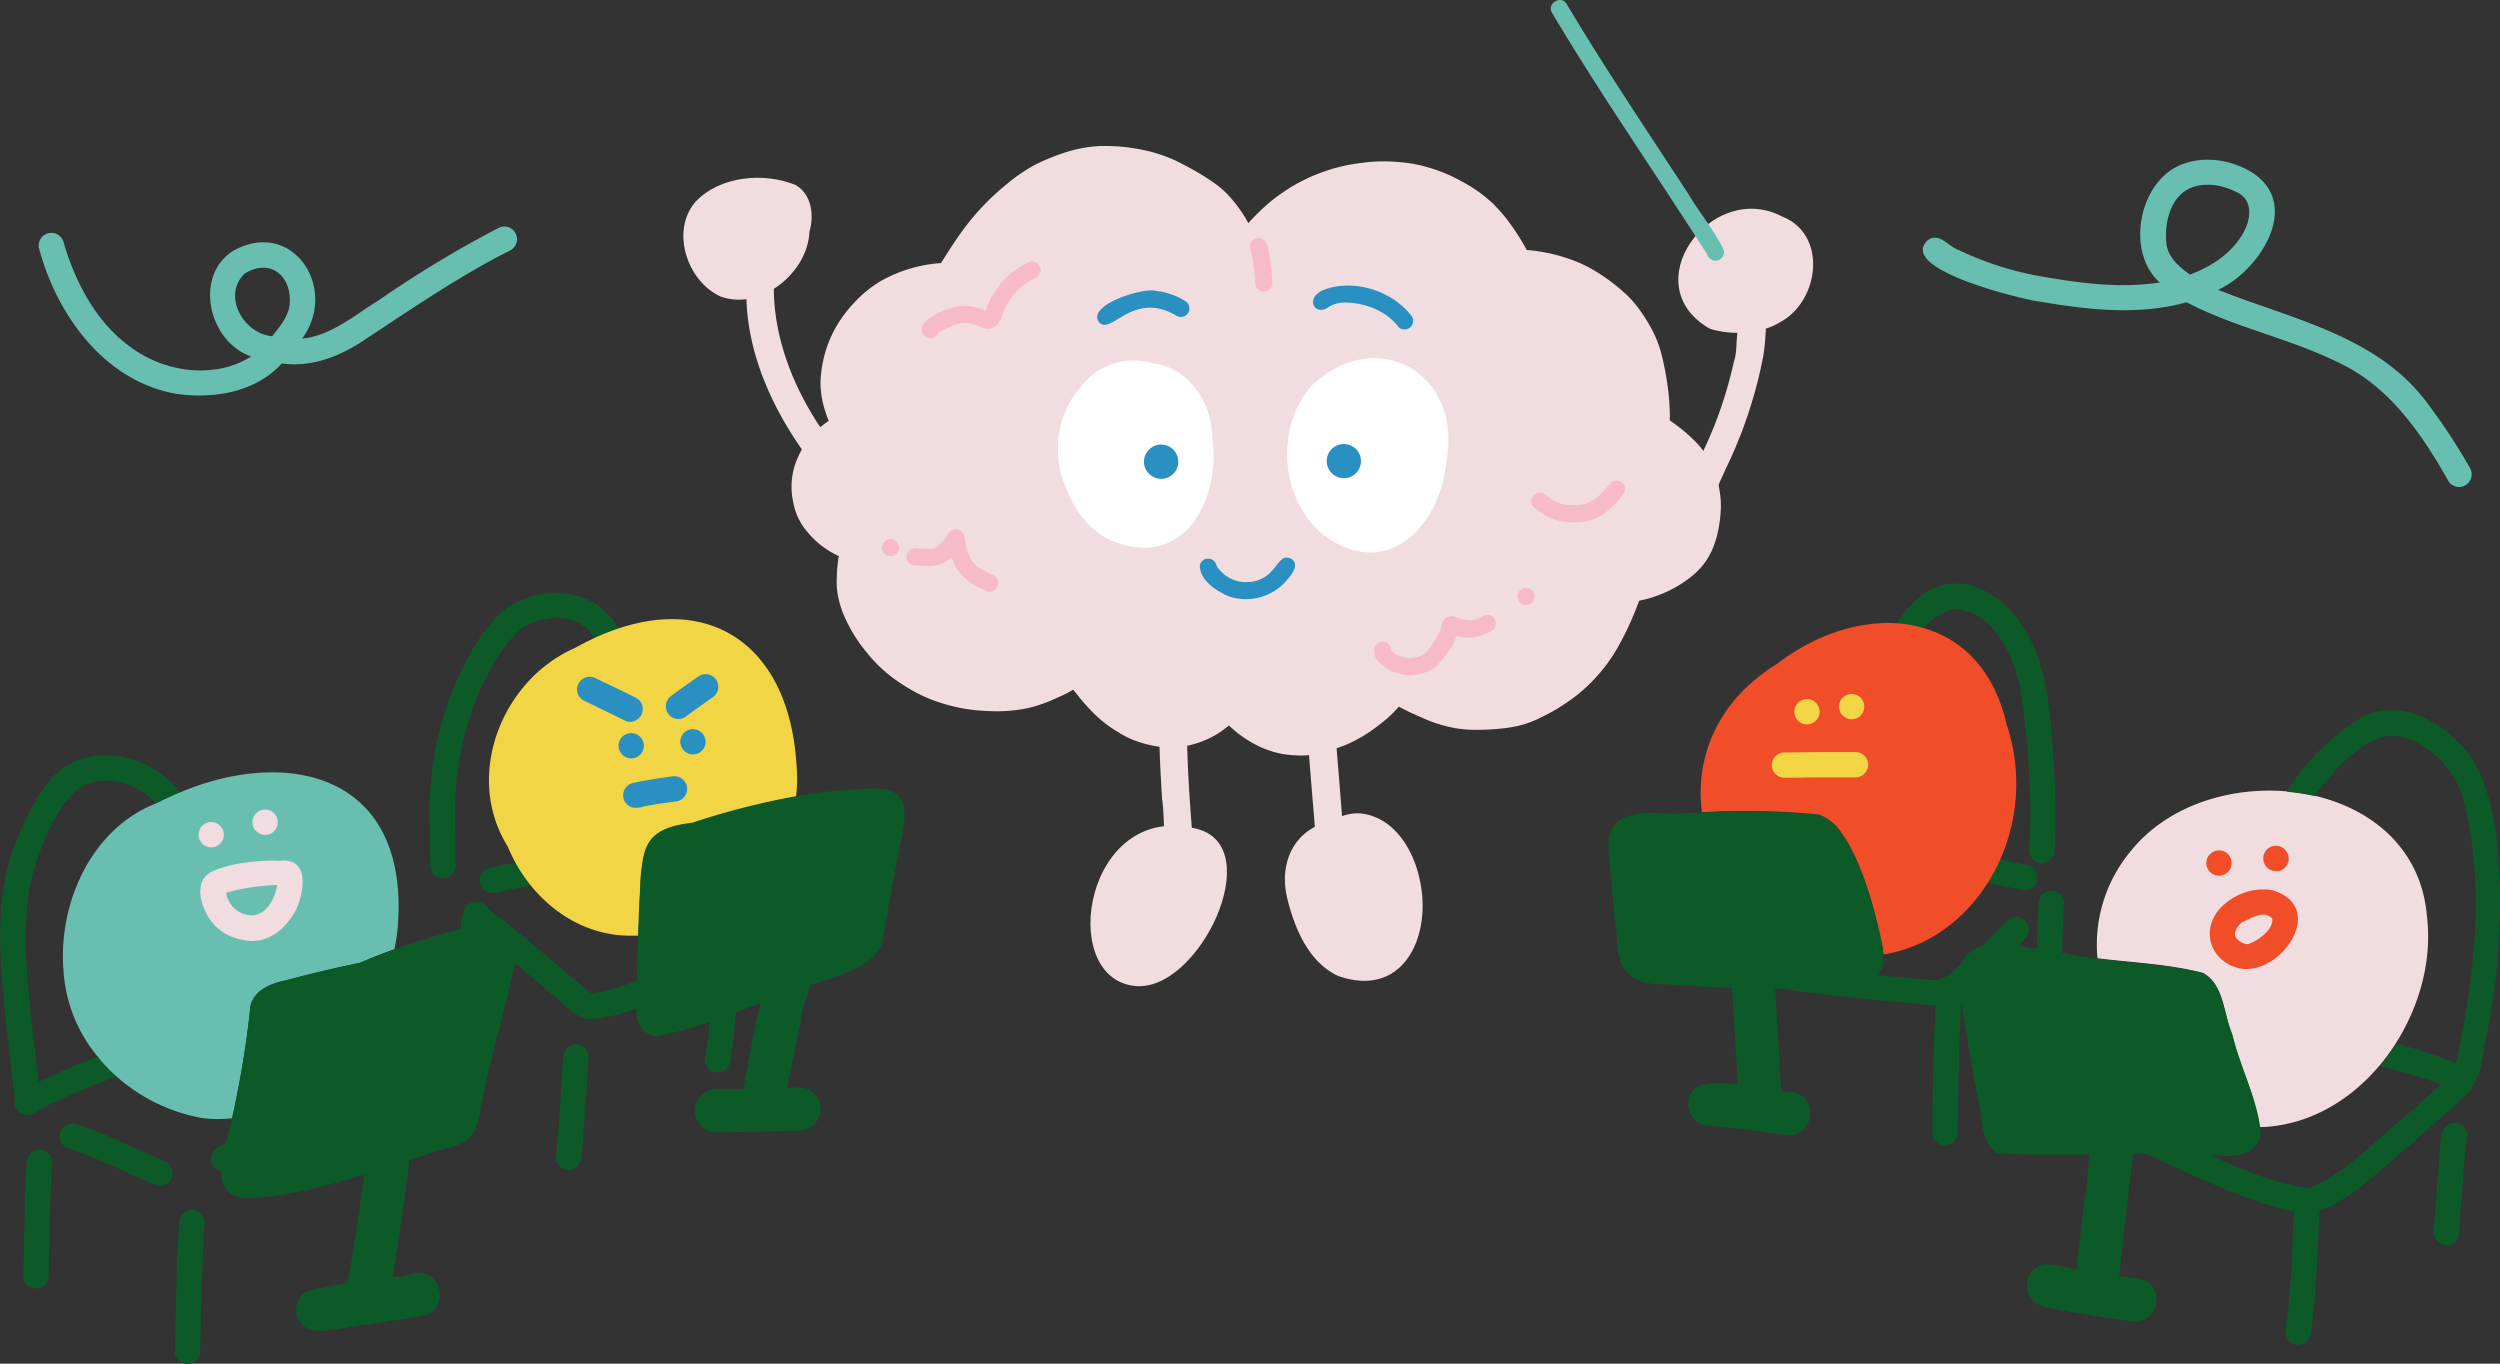 <svg xmlns="http://www.w3.org/2000/svg" viewBox="0 0 493.7 269.3"><rect x="0" y="0" width="493.7" height="269.3" fill="#333333" stroke="none"/><defs><style>.cls-1{fill:#0d5a29;}.cls-2{fill:#68bfaf;}.cls-3{fill:#f2d545;}.cls-4{fill:#2a90c1;}.cls-5{fill:#f1dce0;}.cls-6{fill:#f24d29;}.cls-7{fill:#f7bac9;}.cls-8{fill:#fff;}</style></defs><title>L2_feelsOrchestra</title><g id="Layer_2" data-name="Layer 2"><g id="chairs"><path class="cls-1" d="M42.94,198.7c-1.43-10.21-5.35-31.64-12.14-40-.3-.37-.61-.71-.91-1a13.88,13.88,0,0,0-9-3.53h0a9.49,9.49,0,0,0-6,2c-4.64,4.79-7.2,11.63-8.87,18-1.9,10.11-.54,20.48.56,30.61.35,3,.68,5.94,1.05,8.91,3.77-1.87,7.71-3.49,11.69-5C27.28,205.5,35.48,202.7,42.94,198.7Zm6.59-.21a4.81,4.81,0,0,0-.17,1.23c-.13,1.28-.29,2.55-.45,3.83L46.73,203l-.91-.14a8.31,8.31,0,0,1-1.4.78c-6.68,3.34-13.73,5.9-20.67,8.67l-.71.27c-4.4,1.65-8.81,3.36-13,5.43-1.57.59-3.26,2.17-4.84,2.17a2.35,2.35,0,0,1-1.84-.94,2.61,2.61,0,0,1-.4-2.34c-.61-4.7-1.14-9.42-1.67-14.13-1.36-13-2.93-26.95,3-39.11,2.41-5.25,5.23-11.19,10.91-13.48,7.18-2.67,15.81.23,20.33,6.31h0a54.29,54.29,0,0,1,3.87,7.35c.48,1.09.93,2.2,1.35,3.31q.87,2.32,1.6,4.71c1.3,4.25,2.3,8.61,3.19,13,.66,3.21,1.26,6.42,1.87,9.59a25,25,0,0,1,.5,3.72C48.46,198.25,49,198.37,49.53,198.49Z"/><path class="cls-1" d="M4.59,252c.17-5.54.24-11.06.4-16.58.07-2.07.09-4.16.33-6.23.93-3.78,5.89-2.19,4.87,1.57-.37,7.08-.38,14.16-.6,21.24a2.42,2.42,0,0,1-2.51,2.45A2.4,2.4,0,0,1,4.59,252Z"/><path class="cls-1" d="M30.61,234c-5.69-2.48-11.2-5.27-17-7.17A2.5,2.5,0,0,1,15,222c6.07,1.91,11.78,4.85,17.61,7.38a2.52,2.52,0,0,1-.93,4.81A2.8,2.8,0,0,1,30.61,234Z"/><path class="cls-1" d="M34.51,266.85c.27-8.59.32-17.21.91-25.78.85-3.69,5.82-2.32,4.89,1.48-.46,8.09-.56,16.2-.8,24.3a2.5,2.5,0,0,1-5,0Z"/><path class="cls-1" d="M127.69,154.09c0,1.68,0,3.37,0,5q0,3.18-.22,6.36a8.55,8.55,0,0,1-.62,3.54l.27.24a36.49,36.49,0,0,0-.64,6q-1.48-1.19-2.88-2.46a2.5,2.5,0,0,1-.9-1.38c-5.9,1.34-11.86,2.42-17.81,3.52l-3,.56c-1.32.14-3.1.81-4.58.81a2.34,2.34,0,0,1-2.58-2.11,2.53,2.53,0,0,1,2.13-2.82l5-1c6.91-1.3,13.74-2.46,20.56-4.06.76-10,.47-31.43-5.08-40.4-.21-.33-.41-.63-.63-.92-3.32-3.94-9.41-3.51-13.49-1-3.38,2.61-5.4,6.58-7.48,10.22a60.76,60.76,0,0,0-5.85,28.49c0,2.75.07,5.5.07,8.24a2.5,2.5,0,0,1-5,0c0-2.61-.06-5.23-.07-7.84a66.69,66.69,0,0,1,5.25-28.7c2.6-5.35,5.51-11.07,10.42-14.64A17.08,17.08,0,0,1,115,118a13.12,13.12,0,0,1,7.12,6.1c2.27,3.87,3.24,8.77,4,13.06a113.26,113.26,0,0,1,1.63,16.23C127.69,153.61,127.69,153.84,127.69,154.09Z"/><path class="cls-1" d="M116.25,208.66c-.47,6.74-.83,13.48-1.46,20.2a2.51,2.51,0,0,1-2.5,2.16l-.32,0a2.55,2.55,0,0,1-2.14-2.82c.37-4,.65-8,.9-11.72.18-2.7.29-5.4.53-8.09A2.51,2.51,0,0,1,116.25,208.66Z"/><path class="cls-2" d="M35.54,156.49c20.94-8.82,44-3.81,43.15,24a39.22,39.22,0,0,1-.8,7c-2.3.82-4.56,1.7-6.8,2.67-5,1-9.88,2.2-14.77,3.49-2.84.56-6,1.94-6.79,4.84a4.81,4.81,0,0,0-.17,1.23c-.13,1.28-.29,2.55-.45,3.83-.75,5.81-1.81,11.58-3.06,17.3-.91.09-1.82.14-2.75.14H43a25.92,25.92,0,0,1-3-.18A34.79,34.79,0,0,1,23,212.57a32.14,32.14,0,0,1-3.78-4,29.33,29.33,0,0,1-6.68-16.89c-1.08-13.21,5.39-27.93,18.22-33l.25-.1Q33.27,157.45,35.54,156.49Z"/><path class="cls-3" d="M157.31,151.34a28.58,28.58,0,0,1-.11,6,149.79,149.79,0,0,0-20.37,5.21c-6.55.79-8.79,2.7-9.69,6.73a36.49,36.49,0,0,0-.64,6c0,.13,0,.25,0,.38-.21,3-.32,6.08-.4,9.12h-.14c-.51,0-1,0-1.52,0-7.82,0-14.73-3.94-19.51-9.78a31.53,31.53,0,0,1-3.07-4.52,31,31,0,0,1-1.58-3.29c-8.69-13.86-1.28-32.86,13.26-39.23,1.28-.71,2.54-1.36,3.8-1.94a44.9,44.9,0,0,1,4.76-1.9C141.11,117.74,156,128.1,157.31,151.34Z"/><path class="cls-4" d="M123.49,142.34c-2.66-1.32-5.34-2.61-8-3.89a2.5,2.5,0,0,1,1.94-4.61c2.69,1.28,5.36,2.57,8,3.89a2.61,2.61,0,0,1,1.33,1.33,2.57,2.57,0,0,1-2.33,3.5A2.23,2.23,0,0,1,123.49,142.34Z"/><path class="cls-4" d="M132,141a2.52,2.52,0,0,1,.45-3.5c1.78-1.32,3.58-2.59,5.38-3.86a2.55,2.55,0,0,1,3.51.45,2.52,2.52,0,0,1-.45,3.51c-1.81,1.27-3.61,2.54-5.38,3.85A2.59,2.59,0,0,1,134,142,2.47,2.47,0,0,1,132,141Z"/><path class="cls-4" d="M122.15,147.27a2.5,2.5,0,1,1,2.5,2.5A2.51,2.51,0,0,1,122.15,147.27Z"/><path class="cls-4" d="M134.34,146.49a2.5,2.5,0,1,1,2.5,2.5A2.53,2.53,0,0,1,134.34,146.49Z"/><path class="cls-4" d="M135.68,155.45a2.52,2.52,0,0,1-2.14,2.82c-1.95.24-3.9.52-5.83.87l-.48.09a4.79,4.79,0,0,1-1.55.28,2.43,2.43,0,0,1-2.6-2.13,2.56,2.56,0,0,1,1.84-2.76c.92-.19,1.84-.37,2.77-.53,1.72-.31,3.44-.56,5.18-.78A2.52,2.52,0,0,1,135.68,155.45Z"/><path class="cls-5" d="M41.7,162.34a2.5,2.5,0,1,1,0,5,2.47,2.47,0,0,1-.94-.19,2.5,2.5,0,0,1,.94-4.81Z"/><path class="cls-5" d="M49.85,162.38a2.5,2.5,0,1,1,2.5,2.5A2.53,2.53,0,0,1,49.85,162.38Z"/><path class="cls-5" d="M50,180.77c2.76-.33,4.36-3.43,4.74-6a43.49,43.49,0,0,0-10.09,1.51A5.26,5.26,0,0,0,50,180.77ZM55.15,170c5.92-.75,5.06,5.86,3.38,9.48-1.6,3.3-4.78,6.33-8.61,6.33h-.39a11.92,11.92,0,0,1-4-.93,9.29,9.29,0,0,1-4.37-3.78c-1.29-2.2-2.31-5.15-1-7.54a4.61,4.61,0,0,1,2.2-1.66C46,170.27,52.62,169.79,55.15,170Z"/><path class="cls-1" d="M405.5,149.66a145.87,145.87,0,0,1,.2,18.58,2.5,2.5,0,0,1-2.49,2.16l-.33,0c-1.73-.23-2.41-2-2.07-3.52a153.45,153.45,0,0,0-1.9-31.11c-1.3-6.57-5.64-15.69-13.4-15.47A11.86,11.86,0,0,0,380,124c-4.19,4.91-5.8,13-7.51,18.6-1.57,6.81-3.15,13.65-4.07,20.58a2.55,2.55,0,0,1-4.07,2.33,13.28,13.28,0,0,0-.76-1.1h0c-.45-1.35,0-2.87.2-4.24.39-2.24.79-4.47,1.23-6.7q.48-2.5,1-5c.05-.27.11-.53.16-.79.57-2.32,1.11-4.71,1.7-7.09.08-.33.16-.67.25-1,1.45-5.8,3.23-11.57,6.46-16.53a27.53,27.53,0,0,1,2-2.72c8.13-9.72,19.05-4.18,24.09,5.43C404.53,133,404.94,141.91,405.5,149.66Z"/><path class="cls-1" d="M400.53,170.88a2.51,2.51,0,0,1-.62,4.92,3.07,3.07,0,0,1-.71-.09l-6.67-1.4-10.75-2.25c-3.93-.88-8-1.35-11.91-2.13a2.51,2.51,0,0,1-.55-4.29c1-.8,2.18-.41,3.31-.27,7.51,1.08,14.91,2.78,22.34,4.36h0C396.82,170.13,398.67,170.52,400.53,170.88Z"/><path class="cls-1" d="M457,157.11a46.58,46.58,0,0,0-3.06,4.91,41.89,41.89,0,0,0-2.61,5.86c-.49,1.36-.93,2.74-1.31,4.14s-.66,2.58-.94,3.89c-.36,1.65-.66,3.31-.93,5-.17,1-.32,2.05-.47,3.07-.19,1.29-.37,2.57-.54,3.85a2.52,2.52,0,1,1-5,.45c.07-.79.16-1.57.25-2.36.14-1.27.3-2.53.49-3.79.3-2,.65-4,1.07-6a82.34,82.34,0,0,1,3.21-11.4,56.32,56.32,0,0,1,4.37-8.4A38.55,38.55,0,0,1,457,157.11Z"/><path class="cls-1" d="M473.12,206a39.1,39.1,0,0,1-3.18,4.35c-2.2-.56-4.41-1.09-6.63-1.61a126.8,126.8,0,0,1-15.25-5.31c-2-.78-3.94-1.55-5.93-2.28l-1.94,1.42c-.52-1.65-.88-3.47-1.42-5.16.36-.27.73-.53,1.08-.8a2.63,2.63,0,0,1,.66-.35,2.44,2.44,0,0,1,2.29-.2c7.36,2.63,14.46,6,22.07,7.92C467.62,204.67,470.38,205.31,473.12,206Z"/><path class="cls-1" d="M482.73,245.86a2.54,2.54,0,0,1-2.14-2.82c.39-5,.77-10,1.17-15a32.9,32.9,0,0,1,.52-4.53,2.5,2.5,0,0,1,4.87,1.07c-.78,6.36-1,12.79-1.6,19.18a2.5,2.5,0,0,1-2.51,2.17Z"/><path class="cls-6" d="M396.28,143.07A36.94,36.94,0,0,1,395,169.73h0a35.13,35.13,0,0,1-2.44,4.58c-4.62,7.35-11.83,12.76-20.61,14.18a11.72,11.72,0,0,0-.3-2.12c-.93-4.76-3.39-14.78-7.26-20.82a13.28,13.28,0,0,0-.76-1.1h0a9.18,9.18,0,0,0-4.39-3.59,151.39,151.39,0,0,0-23.14-.47c-1.41-10.73,3-22,14.75-29.23,7.37-5.7,16-8.59,23.8-8.07a24.16,24.16,0,0,1,5.39,1C387.62,126.3,393.82,132.42,396.28,143.07Z"/><path class="cls-5" d="M479.26,180.84c1.07,8.58-1.35,17.68-6.14,25.19a39.1,39.1,0,0,1-3.18,4.35c-6,7.13-14.32,12-23.69,12.2-.85-6.27-4.05-12.23-5.5-18.44a13.27,13.27,0,0,1-.56-1.54c-.52-1.65-.88-3.47-1.42-5.16-.7-2.22-1.71-4.22-3.77-5.34-6.76-1.72-13.81-2-20.79-2.86a28.81,28.81,0,0,1,6.56-21.15c7.08-8.85,19.28-12.77,30.72-11.82a38.55,38.55,0,0,1,5.48.84C468.49,159.75,478.14,167.68,479.26,180.84Z"/><path class="cls-6" d="M438.2,167.93a2.5,2.5,0,1,1-2.5,2.5A2.52,2.52,0,0,1,438.2,167.93Z"/><path class="cls-6" d="M451.3,167.88a2.49,2.49,0,0,1,.68,1.69,2.54,2.54,0,0,1-2,2.45,2.21,2.21,0,0,1-.51,0,2.5,2.5,0,1,1,1.82-4.19Z"/><path class="cls-6" d="M442.23,191.23c-5.38-1.28-7.66-6.9-4.21-11.37a11.72,11.72,0,0,1,10.54-4.11c10.69,3,2.92,15.61-5,15.61A6.76,6.76,0,0,1,442.23,191.23Zm.53-9.1c-.91.69-2.06,2.38-.94,3.33a3.13,3.13,0,0,0,2.05,1c1.83-.47,5.28-3,4.83-5.1a2.36,2.36,0,0,0-1.74-.73C445.55,180.59,444,181.62,442.76,182.13Z"/><path class="cls-3" d="M354.34,140.55a2.5,2.5,0,1,1,2.5,2.5A2.51,2.51,0,0,1,354.34,140.55Z"/><path class="cls-3" d="M363.16,139.54a2.5,2.5,0,1,1,2.5,2.5A2.53,2.53,0,0,1,363.16,139.54Z"/><path class="cls-3" d="M349.9,151.09a2.53,2.53,0,0,1,2.5-2.5c2.24,0,4.47-.05,6.71-.07l7.31,0a2.5,2.5,0,1,1,0,5l-7.31,0c-2.24,0-4.47.07-6.71.07A2.52,2.52,0,0,1,349.9,151.09Z"/><path class="cls-1" d="M173.38,155.72c6.53.1,5.56,6.14,4.45,10.71-1.16,6.21-2.44,12.41-3.42,18.65-.61,5.49-8.39,7.51-14.39,9.45-.67,2.46-1.86,5.06-1.9,7.19q-1.38,6.56-2.7,13.1l2.35-.06a4.25,4.25,0,0,1,0,8.5c-5.42.13-10.86.33-16.29.33a4.25,4.25,0,0,1,0-8.5c1.77,0,3.53,0,5.3-.05,1.14-5.63,2.06-11.35,3.38-16.93-1.62.59-3.24,1.2-4.85,1.8-.26,3.25-.54,6.5-1.12,9.71a2.56,2.56,0,0,1-2.48,2.16l-.34,0a2.52,2.52,0,0,1-2.14-2.82q.6-3.31.87-6.68c0-.16,0-.32,0-.48a71.19,71.19,0,0,1-10.4,2.83c-3.17-.3-4-2.84-4.06-5.52a29,29,0,0,1-9.1,2.14c-3.23-.24-5.28-3.29-7.75-5.07-2.35-2-4.69-4-7.07-5.95-2,9.18-4.75,18.2-6.58,27.42-.61,4.53-1.33,7.88-6.39,8.94-2.63.79-5.26,1.65-7.9,2.51-.2,1.68-.41,3.36-.65,5q-1.18,9.12-2.7,18.19c1.56-.22,3.11-.49,4.63-.83,5.5-.71,6.65,7.59,1.16,8.43-3.41.56-6.82,1.07-10.24,1.58-3.24.28-6.53,1.32-9.79,1.32a11.89,11.89,0,0,1-1.69-.11,4.27,4.27,0,0,1-1.44-7.48,52.85,52.85,0,0,1,8.56-1.78q1.74-10.2,3.09-20.47l.14-1c-7.51,2.33-15.11,4.29-23,4.69-4-.15-5.3-2.55-5.32-5.44A2.39,2.39,0,0,1,42,230.05a2.51,2.51,0,0,1,.89-3.42l1.85-1,0-.08c.37-1.58.74-3.15,1.08-4.73,1.25-5.72,2.31-11.49,3.06-17.3.16-1.28.32-2.55.45-3.83a4.81,4.81,0,0,1,.17-1.23c.76-2.9,3.95-4.28,6.79-4.84,4.89-1.29,9.8-2.49,14.77-3.49,2.24-1,4.5-1.85,6.8-2.67,4.3-1.53,8.69-2.82,13.12-4a12.82,12.82,0,0,1,.37-2.69,2.89,2.89,0,0,1,.19-.35,2.53,2.53,0,0,1,4.28-1.65,20.75,20.75,0,0,0,2.84,2.44c6.18,4.79,12,10,18,14.94a31.44,31.44,0,0,0,9.12-2.6c.09-2.95.14-5.91.23-8.86s.19-6.08.4-9.12c0-.13,0-.25,0-.38a36.49,36.49,0,0,1,.64-6c.9-4,3.14-5.94,9.69-6.73a149.79,149.79,0,0,1,20.37-5.21A102.45,102.45,0,0,1,173.38,155.72Z"/><path class="cls-1" d="M414.8,219.14l-.07-.12a5.42,5.42,0,0,1-.7.29h.66A1.63,1.63,0,0,1,414.8,219.14Zm70.35-72.83c9.71,8.66,8.92,31.2,8.1,43.46-.51,5.27-1.41,10.51-2.37,15.71-.67,2.36-.8,7-2.62,8.94a2.07,2.07,0,0,1-.69,1.31c-3.91,3.5-7.81,7-11.75,10.47-4.25,3.34-11.49,10.84-17.73,12.85a3.08,3.08,0,0,1-.07.68c-.19,3.87-.3,7.75-.57,11.61-.25,4-.55,8.07-1.1,12.07a2.54,2.54,0,0,1-2.49,2.16,1.83,1.83,0,0,1-.33,0,2.53,2.53,0,0,1-2.14-2.82c.52-3.79.79-7.61,1.06-11.44s.19-8.06.67-12c-8-1.76-15.49-5.15-22.92-8.49-1.91-.87-3.78-1.77-5.6-2.68l-.57-.23h-2.77c-.48,3.54-.84,7.09-1.25,10.63-.51,4.48-1,9-1.52,13.45,1.25.18,2.51.35,3.77.48,5.26.77,4.42,8.46-.51,8.46a4.82,4.82,0,0,1-.65,0c-4.65-.63-9.3-1.29-13.91-2.15-1.93-.48-4.19-.45-5.68-1.93-2.45-2.32-1-6.91,2.43-7.21,2.05.26,4.1.6,6.16,1q.75-6.84,1.54-13.66c.52-1.85.6-5.4.93-9-6,0-11.93.07-17.82-.11-3.88-2-3.08-7.34-4.18-11-1.13-6.23-2.3-12.47-3.15-18.75a13.12,13.12,0,0,0-.23,1.6c-.37,8-.48,16-.62,23.93a2.45,2.45,0,0,1-2.52,2.47,2.4,2.4,0,0,1-2.48-2.47q.15-10,.44-20.07c.21-1.59,0-3.39.22-5.06a8.44,8.44,0,0,1-.87,0,11.24,11.24,0,0,1-2.45-.28c-6.57-.58-13.14-1.22-19.68-2-2-.24-4.49-.54-7-1l-1.67,0c.39,6.76.75,13.52,1.19,20.27.76.1,1.48.16,2.14.18,5.28.77,4.42,8.46-.51,8.46a4.68,4.68,0,0,1-.64,0c-5.22-.68-10.45-1.49-15.7-1.9-3.65-.3-5-5.49-2-7.58,2.12-1,5.06-.92,8.15-.51q-.62-9.52-1.13-19.08-6.69-.23-13.38-.7c-6.12.19-9.39-2.65-9.33-8.89-.6-5.52-1.21-11.05-1.57-16.59-1.27-8.71,5.75-8.67,12.27-8.17l6-.26a151.39,151.39,0,0,1,23.14.47,9.18,9.18,0,0,1,4.39,3.59h0a13.28,13.28,0,0,1,.76,1.1c3.87,6,6.33,16.06,7.26,20.82a11.72,11.72,0,0,1,.3,2.12,6,6,0,0,1-1,4c3.64.38,7.29.72,11,1,2.19-.07,3.87-1.76,5.52-3.22a5.27,5.27,0,0,1,3.88-3.43c1.7-1.61,3.36-3.27,5-5a2.5,2.5,0,1,1,3.53,3.53c-.43.47-.87.92-1.31,1.38,1.23.16,2.49.37,3.74.58.08-2.55.14-5.09.23-7.64a5.62,5.62,0,0,1,.47-2.66,2.52,2.52,0,0,1,4.65.91c-.21,3.38-.3,6.77-.39,10.16,2.34.51,4.7.87,7.08,1.16,7,.87,14,1.14,20.79,2.86,2.06,1.12,3.07,3.12,3.77,5.34.54,1.69.9,3.51,1.42,5.16a13.27,13.27,0,0,0,.56,1.54c1.45,6.21,4.65,12.17,5.5,18.44.05.42.1.84.14,1.26-.81,3.61-3.84,4.35-7.28,4.35-.87,0-1.77-.05-2.66-.11,6.3,2.87,12.72,5.55,19.51,6.47,6.9-2.82,12.57-8.92,18.17-13.51q3.93-3.49,7.85-7a120.14,120.14,0,0,0-12-3.66,39.1,39.1,0,0,0,3.18-4.35,89.5,89.5,0,0,1,11.75,3.82c3.77-17.34,5.94-35.81,1.15-53.15-2-5.62-7.2-10.72-13.24-11.52-5.48-.28-11.76,6.23-15.81,11.93a38.55,38.55,0,0,0-5.48-.84,43.82,43.82,0,0,1,15.05-14.82C473,138.2,480.39,141.58,485.15,146.31Z"/></g><g id="conductor"><g id="brain_shape" data-name="brain shape"><path class="cls-5" d="M339.58,96.91a16.64,16.64,0,0,1,.26,3.33,25.69,25.69,0,0,1-.33,3.38,19.12,19.12,0,0,1-.89,3.65,13.94,13.94,0,0,1-2.84,4.94,16.94,16.94,0,0,1-2.28,2.05,24,24,0,0,1-4.92,2.85,24.36,24.36,0,0,1-4.88,1.52c-.41,1.15-.89,2.35-1.42,3.56a58.82,58.82,0,0,1-3,6,32.32,32.32,0,0,1-4.08,5.53,31.14,31.14,0,0,1-5,4.47,38.87,38.87,0,0,1-5.89,3.49A21.54,21.54,0,0,1,301.1,143a24.28,24.28,0,0,1-3.56.75,43.37,43.37,0,0,1-5.79.37h-.91a25,25,0,0,1-3.51-.33,29.27,29.27,0,0,1-3.55-.9,24.59,24.59,0,0,1-2.92-1.15l-.5-.21c-.91-.4-2.11-.93-3.26-1.53l-.85-.45c-.59.67-1.21,1.31-1.84,1.9a31.62,31.62,0,0,1-2.6,2.12A28.6,28.6,0,0,1,266,147c-1.06.46-2.18.82-3.18,1.14a23.85,23.85,0,0,1-3.26.84,15.44,15.44,0,0,1-2.67.22,24.06,24.06,0,0,1-3.77-.33,19.3,19.3,0,0,1-6-2.28,22.09,22.09,0,0,1-4.43-3.33,19.13,19.13,0,0,1-2.35,1.71,18.54,18.54,0,0,1-6.47,2.41,15.53,15.53,0,0,1-2.68.24,18,18,0,0,1-4.12-.5,22.47,22.47,0,0,1-3.27-1,18.83,18.83,0,0,1-3.11-1.61,25.22,25.22,0,0,1-4.16-3.12,39.38,39.38,0,0,1-3.71-4.09l-.88-1.1a23.77,23.77,0,0,1-2.64,1.36c-1,.45-2,.92-3.1,1.31a24.5,24.5,0,0,1-3.37,1,31.94,31.94,0,0,1-3.62.5c-.74.06-1.51.09-2.35.09-1.27,0-2.63-.07-4.28-.22a33.69,33.69,0,0,1-6.86-1.46,28.5,28.5,0,0,1-5.92-2.64,31.8,31.8,0,0,1-5.63-4.06,26.38,26.38,0,0,1-2.42-2.52c-.7-.83-1.44-1.73-2.1-2.68a28.74,28.74,0,0,1-1.85-3,29.61,29.61,0,0,1-1.35-2.86,19.41,19.41,0,0,1-1-3.53,15.4,15.4,0,0,1-.2-3.47,28.32,28.32,0,0,1,.27-3.38c0-.26.1-.54.16-.81a17.08,17.08,0,0,1-4.43-2.89,19.58,19.58,0,0,1-2.32-2.52,12.38,12.38,0,0,1-2.31-5.35,14.33,14.33,0,0,1,.23-6.83,18,18,0,0,1,2.46-5,12.08,12.08,0,0,1,2-2.32c.71-.62,1.46-1.18,2.17-1.69l.11-.08.08,0a24.74,24.74,0,0,1-1.26-4,14.21,14.21,0,0,1-.27-1.69v-.09a15.43,15.43,0,0,1-.11-1.81,23.76,23.76,0,0,1,.39-3.64,23.31,23.31,0,0,1,2.3-6.66,24.47,24.47,0,0,1,3.9-5.41,23.34,23.34,0,0,1,5.44-4.42,28.07,28.07,0,0,1,11.77-3.48c.22-.36.46-.73.69-1.09,1.18-1.88,2.2-3.43,3.28-4.93a48.87,48.87,0,0,1,8.9-9.48,34.35,34.35,0,0,1,5.55-3.83A40.77,40.77,0,0,1,210.69,30a26.46,26.46,0,0,1,6.8-1.17h.81a34.44,34.44,0,0,1,5.73.47,33.26,33.26,0,0,1,3.42.71,31.27,31.27,0,0,1,3.42,1.15,26.3,26.3,0,0,1,3,1.43c1,.51,2,1.07,2.94,1.63s1.88,1.15,2.93,1.9a17.62,17.62,0,0,1,2.5,2.08,27.75,27.75,0,0,1,3.8,5,7,7,0,0,1,.46.89,41.12,41.12,0,0,1,3.91-3.85,27.11,27.11,0,0,1,2.58-2c.84-.58,1.89-1.3,3-1.9s2.22-1.16,3.29-1.62,2.19-.84,3.21-1.19A34.43,34.43,0,0,1,269,32.16a29.84,29.84,0,0,1,3.51-.29h.28c1,0,2,0,3.35.13a27.1,27.1,0,0,1,6.44,1.22,34.61,34.61,0,0,1,3.32,1.22c.91.4,1.88.9,3,1.51A28.74,28.74,0,0,1,294.61,40a31.13,31.13,0,0,1,4.29,5.14c1,1.41,1.84,2.83,2.6,4.23a33.26,33.26,0,0,1,8,1.63,26.49,26.49,0,0,1,3.29,1.31,29.81,29.81,0,0,1,3.13,1.77,38.58,38.58,0,0,1,5.51,4.33,22.29,22.29,0,0,1,2.28,2.67,29.76,29.76,0,0,1,1.95,3,22.84,22.84,0,0,1,1.57,3.17,23.4,23.4,0,0,1,1,3.18,58.55,58.55,0,0,1,1.21,6.72,41.79,41.79,0,0,1,.31,5.88,32.31,32.31,0,0,1,4.5,3.63,17.68,17.68,0,0,1,4.21,6A20.09,20.09,0,0,1,339.58,96.91Z"/></g><g id="limbs"><path class="cls-5" d="M167.07,98.67c-2.83-1-4.14-4.38-6.13-6.46-8.16-10.37-14.39-23.53-13.45-37,.9-4.14,6.65-2.27,5.33,1.68,0,9.57,3.61,18.92,8.76,26.87,2.55,3.59,5.18,7.14,8,10.49A2.77,2.77,0,0,1,167.07,98.67Z"/><path class="cls-5" d="M142.35,58.58c-6.63-2.94-10-13-5-18.73,4.81-5.12,13.54-5.88,19.78-3.31,3.19,1.86,3.67,6,2.72,9.23C159.53,53.83,150.27,61.4,142.35,58.58Z"/><path class="cls-5" d="M332.39,104.57a2.76,2.76,0,0,1-1.47-3.6c1.86-4,3.68-8,5.49-12a81.52,81.52,0,0,0,6-17.57c.94-2.58,0-5.81,1.61-8.08a2.77,2.77,0,0,1,4.69,1.94c-.11,1.68-.22,3.37-.49,5a88.82,88.82,0,0,1-7.4,22.28q-2.37,5.3-4.82,10.56A2.79,2.79,0,0,1,332.39,104.57Z"/><path class="cls-5" d="M337.67,64.92c-15.1-8.59.23-29.47,14.23-22.18,9,3.51,7.43,16.47-.12,20.75C347.87,66,342,66.29,337.67,64.92Z"/><path class="cls-2" d="M337.14,50.24c-10.15-15.92-21-31.48-30.65-47.71-1.1-1.86,1.83-3.62,2.92-1.7,7.64,12.83,16,25.2,24.17,37.73,2.19,3.67,5,7,6.82,10.78A1.69,1.69,0,0,1,337.14,50.24Z"/><path class="cls-5" d="M232.12,173.27c-2.64-1.6-2-12.11-2.64-15.47-.45-8.11-1-16.3,0-24.38.16-2.87,2.45-7.79,5.8-5,1.7,1.61.15,3.45-.26,5.19a62.16,62.16,0,0,0-.62,9.84c0,6.85.47,13.69,1,20.51-.1,2.75,1.31,5.7.43,8.32A2.77,2.77,0,0,1,232.12,173.27Z"/><path class="cls-5" d="M223.72,194.66c-14.95-2.12-9.32-36.3,12.31-31.06C250.78,166.83,236.54,196.66,223.72,194.66Z"/><path class="cls-5" d="M260.07,168.23c-.78-9.54-1.62-19.09-2.26-28.65-.77-3.07,1.61-6.38,4.64-4,1.35,1.39.6,4.16,1,5.67.67,8.74,1.39,17.48,2.09,26.21a2.84,2.84,0,0,1-.54,2A2.77,2.77,0,0,1,260.07,168.23Z"/><path class="cls-5" d="M264.26,192.73c-5.65-2.61-8.42-9-9.89-14.67-1.66-5.89-.09-12.19,5.71-15a12.41,12.41,0,0,1,3.7-1.33,9.08,9.08,0,0,1,4.94-1.09c6.9.78,10.75,7.72,11.83,14C282.54,185.48,276.83,197.16,264.26,192.73Z"/><path class="cls-2" d="M35.12,77.82C20.83,75.51,11.31,62.39,7.73,49.15a2.5,2.5,0,0,1,4.82-1.33C14.94,56,19.2,64.1,26.44,69,33,73.6,42.65,74.83,49.61,70.39,41.29,67.56,38.16,54.64,46,49.56,57.8,42.94,66.93,57,59.67,66.86c5.71-.56,10.29-4.59,15-7.48A219.4,219.4,0,0,1,98.62,44.93a2.5,2.5,0,0,1,1.95,4.61c-9.88,5-19,11.27-28.21,17.33-4.88,3.37-10.67,5.76-16.7,4.9C50.52,77.41,42.41,78.78,35.12,77.82ZM53.76,66.4c1.41-1.82,2.83-3.45,3.36-5.69C58,55,53.78,50.75,48.35,54,43.78,58.32,48.05,65.91,53.76,66.4Z"/><path class="cls-2" d="M483.49,94.94c-5.19-9.14-11.44-18.35-21.13-23.07-9.86-5-20.84-7.08-30.55-12.18-9.71,2.7-19.88,1.44-29.65-.24-3.59-.55-27.48-6.35-21.48-12,2.24-1.68,4.1,1.26,6.16,1.94a63.31,63.31,0,0,0,15.17,5c8.06,1.44,16.33,2.66,24.49,1.39-6.58-5.87-4.27-19.12,3.5-22.93,4.72-2.27,10.57-1.44,14.91,1.32,9.7,6.45,1.17,19.42-6.88,23.06,14.72,5.88,31.7,9.1,41.54,22.68a118.46,118.46,0,0,1,8.23,12.56,2.5,2.5,0,0,1-4.31,2.53Zm-51-40.72c3.86-1.46,7.57-3.74,9.89-7.24,2.08-2.93,3.08-7.6-1.06-9.21-2.8-1.36-6.26-1.84-9.14-.47-3.85,2.06-4.83,7.19-4.31,11.2C428.36,51,430.47,52.79,432.46,54.22Z"/></g><g id="wrinkles"><path class="cls-7" d="M174.18,108.14a1.69,1.69,0,1,1,1.69,1.69A1.71,1.71,0,0,1,174.18,108.14Z"/><path class="cls-7" d="M194.85,116.71a12.44,12.44,0,0,1-5.71-4.12,9.84,9.84,0,0,1-1.26-2.56,8.9,8.9,0,0,1-1.42,1.06,6.48,6.48,0,0,1-3.36.71c-.69,0-1.37-.06-2.06-.13a1.87,1.87,0,0,1-.34,0A1.71,1.71,0,0,1,179,110a1.76,1.76,0,0,1,1.07-1.63,2.37,2.37,0,0,1,1.37-.06l.76.07c.47,0,.94,0,1.41,0q.38,0,.75-.09l.13,0,.15-.07.42-.24.41-.33c.28-.26.54-.52.8-.8s.4-.5.59-.76c.35-.56.62-1.2,1.28-1.45a1.72,1.72,0,0,1,2.22.9,6.47,6.47,0,0,1,.26,1.38c0,.31.09.61.15.91s.23.87.37,1.3a8,8,0,0,0,.39.91c.1.19.22.38.34.57a4.91,4.91,0,0,0,.39.51c.18.2.38.39.58.58a8.27,8.27,0,0,0,.66.51c.52.34,1.07.64,1.62.93.34.16.68.32,1,.46a1.69,1.69,0,0,1-.67,3.24A1.64,1.64,0,0,1,194.85,116.71Z"/><path class="cls-7" d="M247.9,56.09a50.85,50.85,0,0,0-.62-5.5c-.09-.4-.17-.81-.29-1.2v0h0v0a1.67,1.67,0,0,1,.2-1.7,1.7,1.7,0,0,1,2.37-.3,3.38,3.38,0,0,1,.93,2.09c.15.7.28,1.41.38,2.12.18,1.36.3,2.72.39,4.08a1.68,1.68,0,0,1-1.44,1.91h-.21A1.69,1.69,0,0,1,247.9,56.09Z"/><path class="cls-7" d="M309.3,103.09a10.94,10.94,0,0,1-4.28-1.38,14.59,14.59,0,0,1-1.75-1.25,1.68,1.68,0,0,1,.85-3.14,2,2,0,0,1,1.27.51c.3.24.61.48.92.7s.48.3.73.43.68.3,1,.43.61.17.92.24.6.09.91.12c.64,0,1.27,0,1.91,0,.3,0,.6-.06.89-.11l.4-.12c.25-.09.5-.2.75-.31l.85-.49c.34-.24.66-.48,1-.73.55-.52,1.07-1.06,1.58-1.62.23-.27.45-.54.67-.83a1.69,1.69,0,0,1,2.67,2.07,21.11,21.11,0,0,1-2.51,2.75,11.36,11.36,0,0,1-4.22,2.46,9.41,9.41,0,0,1-2.53.34l-.52,0C310.3,103.17,309.8,103.13,309.3,103.09Z"/><path class="cls-7" d="M182,65.17s0,.07,0,.1a1.94,1.94,0,0,1,.05-.63,2.42,2.42,0,0,1,.65-1.07,8.68,8.68,0,0,1,1.89-1.35,13.47,13.47,0,0,1,1.48-.72c.44-.2.9-.36,1.37-.53a9,9,0,0,1,2.4-.56,8.7,8.7,0,0,1,2.64.23,12.43,12.43,0,0,1,1.47.44c.23.08.45.18.68.28.15-.37.29-.75.43-1.12.23-.56.52-1.09.79-1.62s.53-.89.81-1.32a13.32,13.32,0,0,1,1-1.37,16.61,16.61,0,0,1,5.51-4.14,1.69,1.69,0,0,1,1.32,3.12l-.15.07a19.09,19.09,0,0,0-1.73,1c-.39.27-.77.56-1.15.86s-.63.59-.93.91-.68.85-1,1.3-.73,1.19-1.05,1.81q-.3.66-.57,1.32a5.57,5.57,0,0,1-1,2,2.59,2.59,0,0,1-1.42.75,2.24,2.24,0,0,1-.73,0l-.49-.1a3.8,3.8,0,0,1-.47-.18c-.38-.15-.75-.33-1.13-.47s-.7-.21-1.06-.3-.56-.1-.84-.13h-.62l-.54.08c-.32.07-.63.17-.94.27-.62.23-1.22.47-1.82.74-.45.23-.89.47-1.32.74l-.28.22a1.73,1.73,0,0,1-1.56,1A1.71,1.71,0,0,1,182,65.17Z"/><path class="cls-7" d="M276.14,133a7.85,7.85,0,0,1-3.73-2.1,4.36,4.36,0,0,1-.54-.68,2.78,2.78,0,0,1-.38-.82,4.23,4.23,0,0,1-.12-1,1.69,1.69,0,1,1,3.38,0v.06l.09.11.25.24.29.23.45.27.55.23c.36.12.73.23,1.1.32l.52.08h.57a8.66,8.66,0,0,0,.87-.12c.28-.06.55-.13.82-.21l.52-.21.23-.13.42-.33c.18-.17.34-.35.51-.53.42-.52.82-1.06,1.21-1.62s.68-1.1,1-1.68l.25-.6c.05-.17.1-.34.14-.51,0,.07,0,.14,0,.22.06-.33.13-.65.2-1a2,2,0,0,1,2.52-1.44l1,.37.67.2a10.93,10.93,0,0,0,1.13.15,2,2,0,0,0,.35,0l.3,0c.23-.05.46-.12.68-.19.42-.16.83-.33,1.23-.52l.24-.12a1.69,1.69,0,0,1,1.71,2.92,9.68,9.68,0,0,1-4.09,1.33,8.91,8.91,0,0,1-2.41-.26l-.39-.11-.09.25a13.17,13.17,0,0,1-.82,1.69,16.94,16.94,0,0,1-1,1.52,18.62,18.62,0,0,1-1.72,2.15,7.11,7.11,0,0,1-3.52,1.9,10.41,10.41,0,0,1-2.08.28h-.22A8,8,0,0,1,276.14,133Z"/><path class="cls-7" d="M299.67,117.79a1.69,1.69,0,1,1,1.69,1.69A1.71,1.71,0,0,1,299.67,117.79Z"/></g><g id="whites"><path class="cls-8" d="M263.83,107.27h0v0Z"/><path class="cls-8" d="M279.78,72.56h0l0,.13Z"/><path class="cls-8" d="M221.52,107.48c-5.32-1.44-8.84-5.79-10.84-10.74-3.09-6.51-2.13-14.93,2.75-20.31a13,13,0,0,1,14.19-4.69c7,.82,11.58,7.48,11.75,14.25,1.54,10-3,22.17-13.39,22.17A15.67,15.67,0,0,1,221.52,107.48Z"/><path class="cls-8" d="M264.21,107.45c-11.17-5.73-13.3-22.58-4.91-31.57C272.19,64.05,288.85,74,285.65,91,284.76,102,276.08,113.45,264.21,107.45Z"/></g><g id="face"><path class="cls-4" d="M217,63.56c-2.34-3.38,8.75-6.81,11.17-6.12a13.82,13.82,0,0,1,5.88,2,1.69,1.69,0,0,1-1.71,2.92C223.66,57.18,219.32,66.5,217,63.56Z"/><path class="cls-4" d="M275.9,64.22c-2.47-3-6.68-4.53-10.54-4.47A6,6,0,0,0,262,60.88c-2.69,1.44-4.32-2.44-.16-3.79,5.89-2,13.3.47,17,5.42A1.69,1.69,0,0,1,275.9,64.22Z"/><path class="cls-4" d="M242.82,117.82c-2.51-1-6-3.26-5.87-6.26a1.69,1.69,0,0,1,2.08-1.18,1.73,1.73,0,0,1,1.23,1.36,6.87,6.87,0,0,0,5.08,3.19c7,.43,6.51-6.06,9.59-4.61,1.66,1,.43,2.8-.5,3.88A10.59,10.59,0,0,1,242.82,117.82Z"/><path class="cls-4" d="M225.91,91.19a3.39,3.39,0,1,1,3.39,3.38A3.42,3.42,0,0,1,225.91,91.19Z"/><path class="cls-4" d="M262,91.06a3.38,3.38,0,1,1,3.38,3.38A3.41,3.41,0,0,1,262,91.06Z"/></g></g></g></svg>